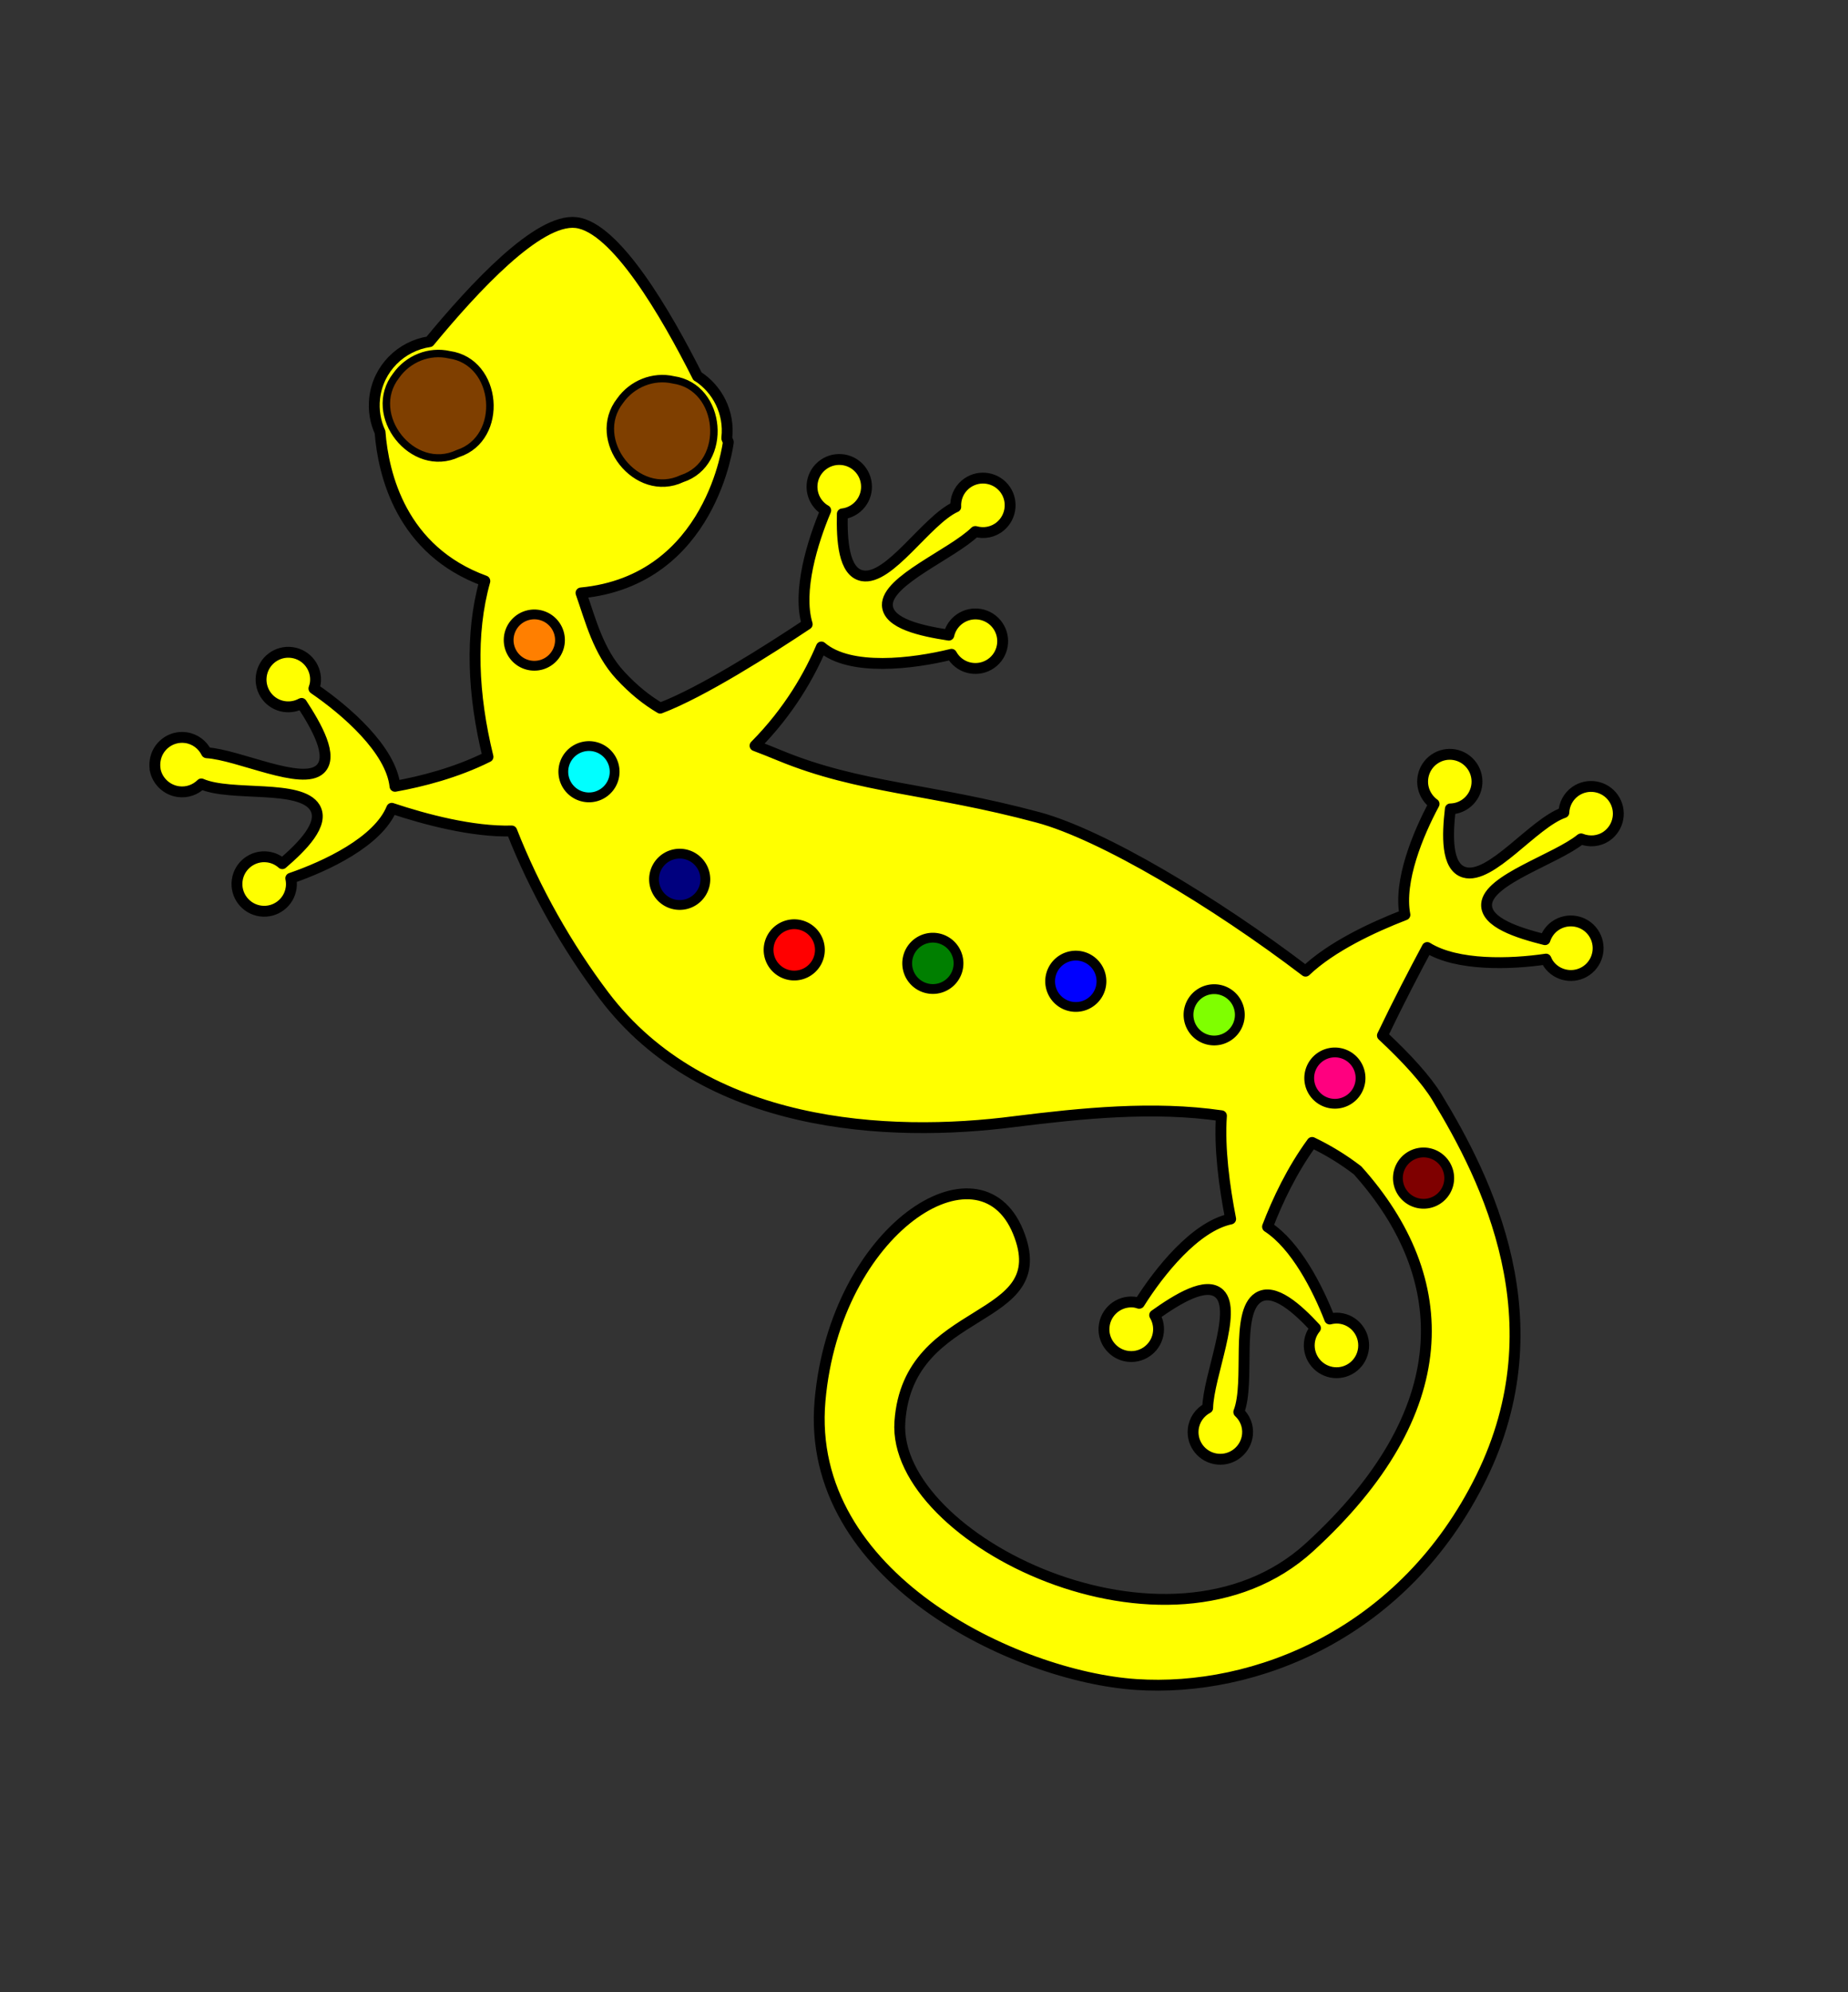 <?xml version="1.0"?><svg width="340.157" height="366.614" xmlns="http://www.w3.org/2000/svg">

 <rect width="100%" height="100%" fill="#333333" stroke="none"/>

 <g>
  <title>Layer 1</title>
  <g externalResourcesRequired="false" id="layer1">
   <g externalResourcesRequired="false" transform="matrix(0.259 0.966 0.966 -0.259 -247.475 8.306)" id="g2522">
    <path fill="#ffff00" fill-rule="evenodd" stroke="#000000" stroke-width="2" stroke-linejoin="round" stroke-miterlimit="4" id="path2498" d="m200.156,232.062c-0.002,0.003 -0.029,0.028 -0.031,0.031c-0.003,-0 -0.028,0 -0.031,0c-0.471,0.051 -0.947,0.183 -1.406,0.375c-2.553,1.071 -3.758,4.009 -2.688,6.562c0.669,1.596 2.077,2.653 3.656,2.969c0.003,0.002 0.028,0.029 0.031,0.031c1.875,5.606 10.515,15.388 8.312,19.406c-1.633,2.98 -7.714,1.402 -12.562,-0.188c0,-0.004 -0,-0.028 0,-0.031c0.254,-1.014 0.185,-2.119 -0.25,-3.156c-1.071,-2.553 -4.009,-3.727 -6.562,-2.656c-2.553,1.071 -3.758,4.009 -2.688,6.562c1.071,2.553 4.009,3.758 6.562,2.688c0.311,-0.13 0.606,-0.318 0.875,-0.5c0.002,-0 0.024,-0 0.031,0c5.379,4.623 14.518,10.801 21.219,9.75c0.417,4.995 0.496,11.559 -0.812,17.938c-11.736,0.248 -22.706,2.662 -31.375,7.812c-0.002,0 -0.024,0 -0.031,0c-9.392,-13.406 -23.791,-12.955 -31.438,-11.531c-2.045,-0.343 -4.212,-0.155 -6.281,0.656c-5.123,2.008 -8.05,7.216 -7.438,12.438c-7.471,10.499 -16.749,25.186 -14.188,31.719c2.675,6.823 20.406,11.644 33.125,14.281c-0,0.003 0,0.027 0,0.031c3.232,2.917 7.986,3.946 12.312,2.25c0.033,-0.013 0.061,-0.018 0.094,-0.031c0.003,-0 0.029,0 0.031,0c0.475,0.071 0.719,0.094 0.719,0.094c0,0 23.8,-9.489 19.781,-33.375c5.279,0.399 11.239,0.266 16.531,3.062c3.23,1.707 5.652,3.508 7.719,5.531c-0.803,8.156 -5.228,22.202 -7.906,30.125c-6.349,-0.195 -14.37,4.847 -19.344,8.719c-0.401,-0.408 -0.859,-0.741 -1.406,-1c-2.502,-1.186 -5.501,-0.127 -6.688,2.375c-1.186,2.502 -0.127,5.501 2.375,6.688c2.502,1.186 5.501,0.127 6.688,-2.375c0.445,-0.938 0.583,-1.951 0.438,-2.906c4.593,-1.338 10.402,-2.572 11.938,0.594c2.216,4.57 -6.771,13.976 -7.781,19.875c0,0.002 0,0.024 0,0.031c-1.483,0.311 -2.801,1.276 -3.5,2.75c-1.186,2.502 -0.127,5.501 2.375,6.688c2.502,1.186 5.501,0.095 6.688,-2.406c0.747,-1.575 0.586,-3.328 -0.25,-4.719c-0,-0.001 -0,-0.024 0,-0.031c2.913,-5.155 4.451,-18.084 8.906,-19.125c3.317,-0.775 6.195,4.822 8.25,9.5c-0.924,0.488 -1.706,1.265 -2.188,2.281c-1.186,2.502 -0.127,5.501 2.375,6.688c2.502,1.186 5.501,0.127 6.688,-2.375c1.186,-2.502 0.127,-5.501 -2.375,-6.688c-0.313,-0.148 -0.645,-0.264 -0.969,-0.344c-0.155,-7.355 -1.758,-18.863 -7.5,-22.781c4.282,-3.344 9.83,-8.69 14.375,-16.5c0.907,1.277 1.917,2.61 3,4.031c9.629,12.635 12.844,24.894 23.219,42.844c6.129,10.604 23.494,27.422 40.094,40.25c-3.125,5.737 -4.597,13.967 -5.281,20.344c-6.31,0.467 -13.753,6.176 -18.312,10.469c-0.433,-0.36 -0.941,-0.641 -1.5,-0.844c-2.602,-0.946 -5.491,0.398 -6.438,3c-0.946,2.602 0.398,5.46 3,6.406c2.602,0.946 5.491,-0.398 6.438,-3c0.355,-0.976 0.391,-1.969 0.156,-2.906c4.447,-1.764 10.112,-3.539 11.938,-0.531c2.639,4.349 -5.448,14.568 -5.875,20.531c-1.437,0.453 -2.664,1.538 -3.219,3.062c-0.946,2.602 0.398,5.491 3,6.438c2.602,0.946 5.491,-0.398 6.438,-3c0.597,-1.641 0.248,-3.38 -0.719,-4.688c-0,-0.002 -0,-0.024 0,-0.031c2.419,-5.402 2.754,-18.42 7.094,-19.875c3.229,-1.083 6.609,4.223 9.094,8.688c-0.874,0.573 -1.584,1.412 -1.969,2.469c-0.946,2.602 0.398,5.491 3,6.438c2.602,0.946 5.491,-0.398 6.438,-3c0.946,-2.602 -0.398,-5.491 -3,-6.438c-0.313,-0.114 -0.652,-0.169 -0.969,-0.219c0,-0.003 -0,-0.029 0,-0.031c-0.75,-6.487 -2.977,-16.102 -7.719,-20.531c3.676,-3.454 8.41,-7.796 13.5,-12.156c5.269,3.291 9.961,5.696 13.562,6.75c17.009,4.98 45.603,10.841 69.688,-10.25c24.134,-21.134 27.418,-50.479 20.344,-71.219c-7.133,-20.913 -34.911,-53.818 -65.5,-42.656c-29.881,10.903 -39.183,40.864 -20.594,43.25c18.673,2.397 7.203,-22.87 28.156,-30.062c20.425,-7.011 58.044,35.537 41.812,66.844c-16.962,32.715 -40.695,38.649 -64.688,26.5c-2.666,-2.04 -5.026,-4.3 -7.125,-6.75c3.93,-4.888 8.667,-8.907 12.844,-11.938c0.002,-0 0.024,-0 0.031,0c4.611,4.16 13.339,6.005 19.344,6.656c0,0.01 -0,0.021 0,0.031c0.011,0.553 0.107,1.141 0.312,1.688c0.972,2.592 3.876,3.878 6.469,2.906c2.592,-0.972 3.91,-3.845 2.938,-6.438c-0.972,-2.592 -3.876,-3.91 -6.469,-2.938c-0.972,0.365 -1.753,0.994 -2.312,1.781c-4.232,-2.234 -9.256,-5.407 -8.156,-8.75c1.588,-4.827 14.583,-5.335 19.406,-8.875c0.003,-0 0.028,0 0.031,0c1.28,0.804 2.882,1.04 4.406,0.469c2.592,-0.972 3.91,-3.876 2.938,-6.469c-0.972,-2.592 -3.845,-3.91 -6.438,-2.938c-1.64,0.615 -2.763,2.003 -3.125,3.594c-5.674,1.658 -15.788,9.917 -19.719,7.562c-2.919,-1.749 -1.089,-7.775 0.688,-12.562c1.003,0.292 2.103,0.27 3.156,-0.125c2.592,-0.972 3.91,-3.876 2.938,-6.469c-0.797,-2.126 -2.906,-3.4 -5.062,-3.25c-0.472,0.033 -0.94,0.138 -1.406,0.312c-2.592,0.972 -3.91,3.876 -2.938,6.469c0.118,0.316 0.297,0.599 0.469,0.875c0,0.007 0,0.03 0,0.031c-4.685,5.047 -10.99,13.592 -10.625,20.25c-6.109,0.425 -13.178,1.346 -18.781,3.281c-4.993,-11.581 -7.115,-24.765 -8.812,-36.969c-3.126,-23.483 -13.587,-55.555 -41.969,-67.062c-10.425,-4.227 -22.101,-7.261 -33.656,-8.562c-1.686,-7.038 -6.169,-14.831 -9.75,-20.25c5.301,-4.033 7.148,-14.445 7.625,-21.281c0.572,-0.026 1.129,-0.141 1.688,-0.375c2.553,-1.071 3.758,-4.009 2.688,-6.562c-1.071,-2.553 -4.009,-3.758 -6.562,-2.688c-2.553,1.071 -3.758,4.009 -2.688,6.562c0.402,0.957 1.067,1.721 1.875,2.25c-2.07,4.315 -5.023,9.439 -8.406,8.469c-4.89,-1.403 -5.892,-14.392 -9.625,-19.062c0.748,-1.308 0.909,-2.942 0.281,-4.438c-0.851,-2.029 -2.889,-3.233 -4.969,-3.094c-0.011,-0 -0.052,-0 -0.062,0c-0.003,-0 -0.028,0 -0.031,0c-0.003,-0 -0.028,0 -0.031,0z"/>
    <path fill="#7f3f00" stroke="#000000" stroke-width="1.375" stroke-linecap="round" stroke-linejoin="round" stroke-miterlimit="4" stroke-dashoffset="0" id="path2500" d="m140.521,304.139c3.58,8.422 17.484,5.879 17.961,-3.184c1.647,-9.048 -11.275,-14.625 -16.808,-7.258c-2.417,2.916 -2.938,7.074 -1.152,10.442z"/>
    <path fill="#ff7f00" stroke="#000000" stroke-width="1.803" stroke-linecap="round" stroke-linejoin="round" stroke-miterlimit="4" stroke-dashoffset="0" id="path2502" d="m200,305.64a4.722,4.722 0 1 1 -9.444,0a4.722,4.722 0 1 1 9.444,0z"/>
    <path fill="#00ffff" stroke="#000000" stroke-width="1.803" stroke-linecap="round" stroke-linejoin="round" stroke-miterlimit="4" stroke-dashoffset="0" id="path2504" d="m226,309.084a4.722,4.722 0 1 1 -9.444,0a4.722,4.722 0 1 1 9.444,0z"/>
    <path fill="#00007f" stroke="#000000" stroke-width="1.803" stroke-linecap="round" stroke-linejoin="round" stroke-miterlimit="4" stroke-dashoffset="0" id="path2506" d="m249.444,320.084a4.722,4.722 0 1 1 -9.444,0a4.722,4.722 0 1 1 9.444,0z"/>
    <path fill="#ff0000" stroke="#000000" stroke-width="1.803" stroke-linecap="round" stroke-linejoin="round" stroke-miterlimit="4" stroke-dashoffset="0" id="path2508" d="m267.444,337.084a4.722,4.722 0 1 1 -9.444,0a4.722,4.722 0 1 1 9.444,0z"/>
    <path fill="#007f00" stroke="#000000" stroke-width="1.803" stroke-linecap="round" stroke-linejoin="round" stroke-miterlimit="4" stroke-dashoffset="0" id="path2510" d="m276.444,361.084a4.722,4.722 0 1 1 -9.444,0a4.722,4.722 0 1 1 9.444,0z"/>
    <path fill="#0000ff" stroke="#000000" stroke-width="1.803" stroke-linecap="round" stroke-linejoin="round" stroke-miterlimit="4" stroke-dashoffset="0" id="path2512" d="m286.444,385.64a4.722,4.722 0 1 1 -9.444,0a4.722,4.722 0 1 1 9.444,0z"/>
    <path fill="#7fff00" stroke="#000000" stroke-width="1.803" stroke-linecap="round" stroke-linejoin="round" stroke-miterlimit="4" stroke-dashoffset="0" id="path2514" d="m299,408.64a4.722,4.722 0 1 1 -9.444,0a4.722,4.722 0 1 1 9.444,0z"/>
    <path fill="#ff007f" stroke="#000000" stroke-width="1.803" stroke-linecap="round" stroke-linejoin="round" stroke-miterlimit="4" stroke-dashoffset="0" id="path2516" d="m316,427.084a4.722,4.722 0 1 1 -9.444,0a4.722,4.722 0 1 1 9.444,0z"/>
    <path fill="#7f0000" stroke="#000000" stroke-width="1.803" stroke-linecap="round" stroke-linejoin="round" stroke-miterlimit="4" stroke-dashoffset="0" id="path2518" d="m338,438.084a4.722,4.722 0 1 1 -9.444,0a4.722,4.722 0 1 1 9.444,0z"/>
    <path fill="#7f3f00" stroke="#000000" stroke-width="1.375" stroke-linecap="round" stroke-linejoin="round" stroke-miterlimit="4" stroke-dashoffset="0" id="path2520" d="m155.661,342.758c3.58,8.422 17.484,5.879 17.961,-3.184c1.647,-9.048 -11.275,-14.625 -16.808,-7.258c-2.417,2.916 -2.938,7.074 -1.152,10.442z"/>
   </g>
  </g>
 </g>
</svg>